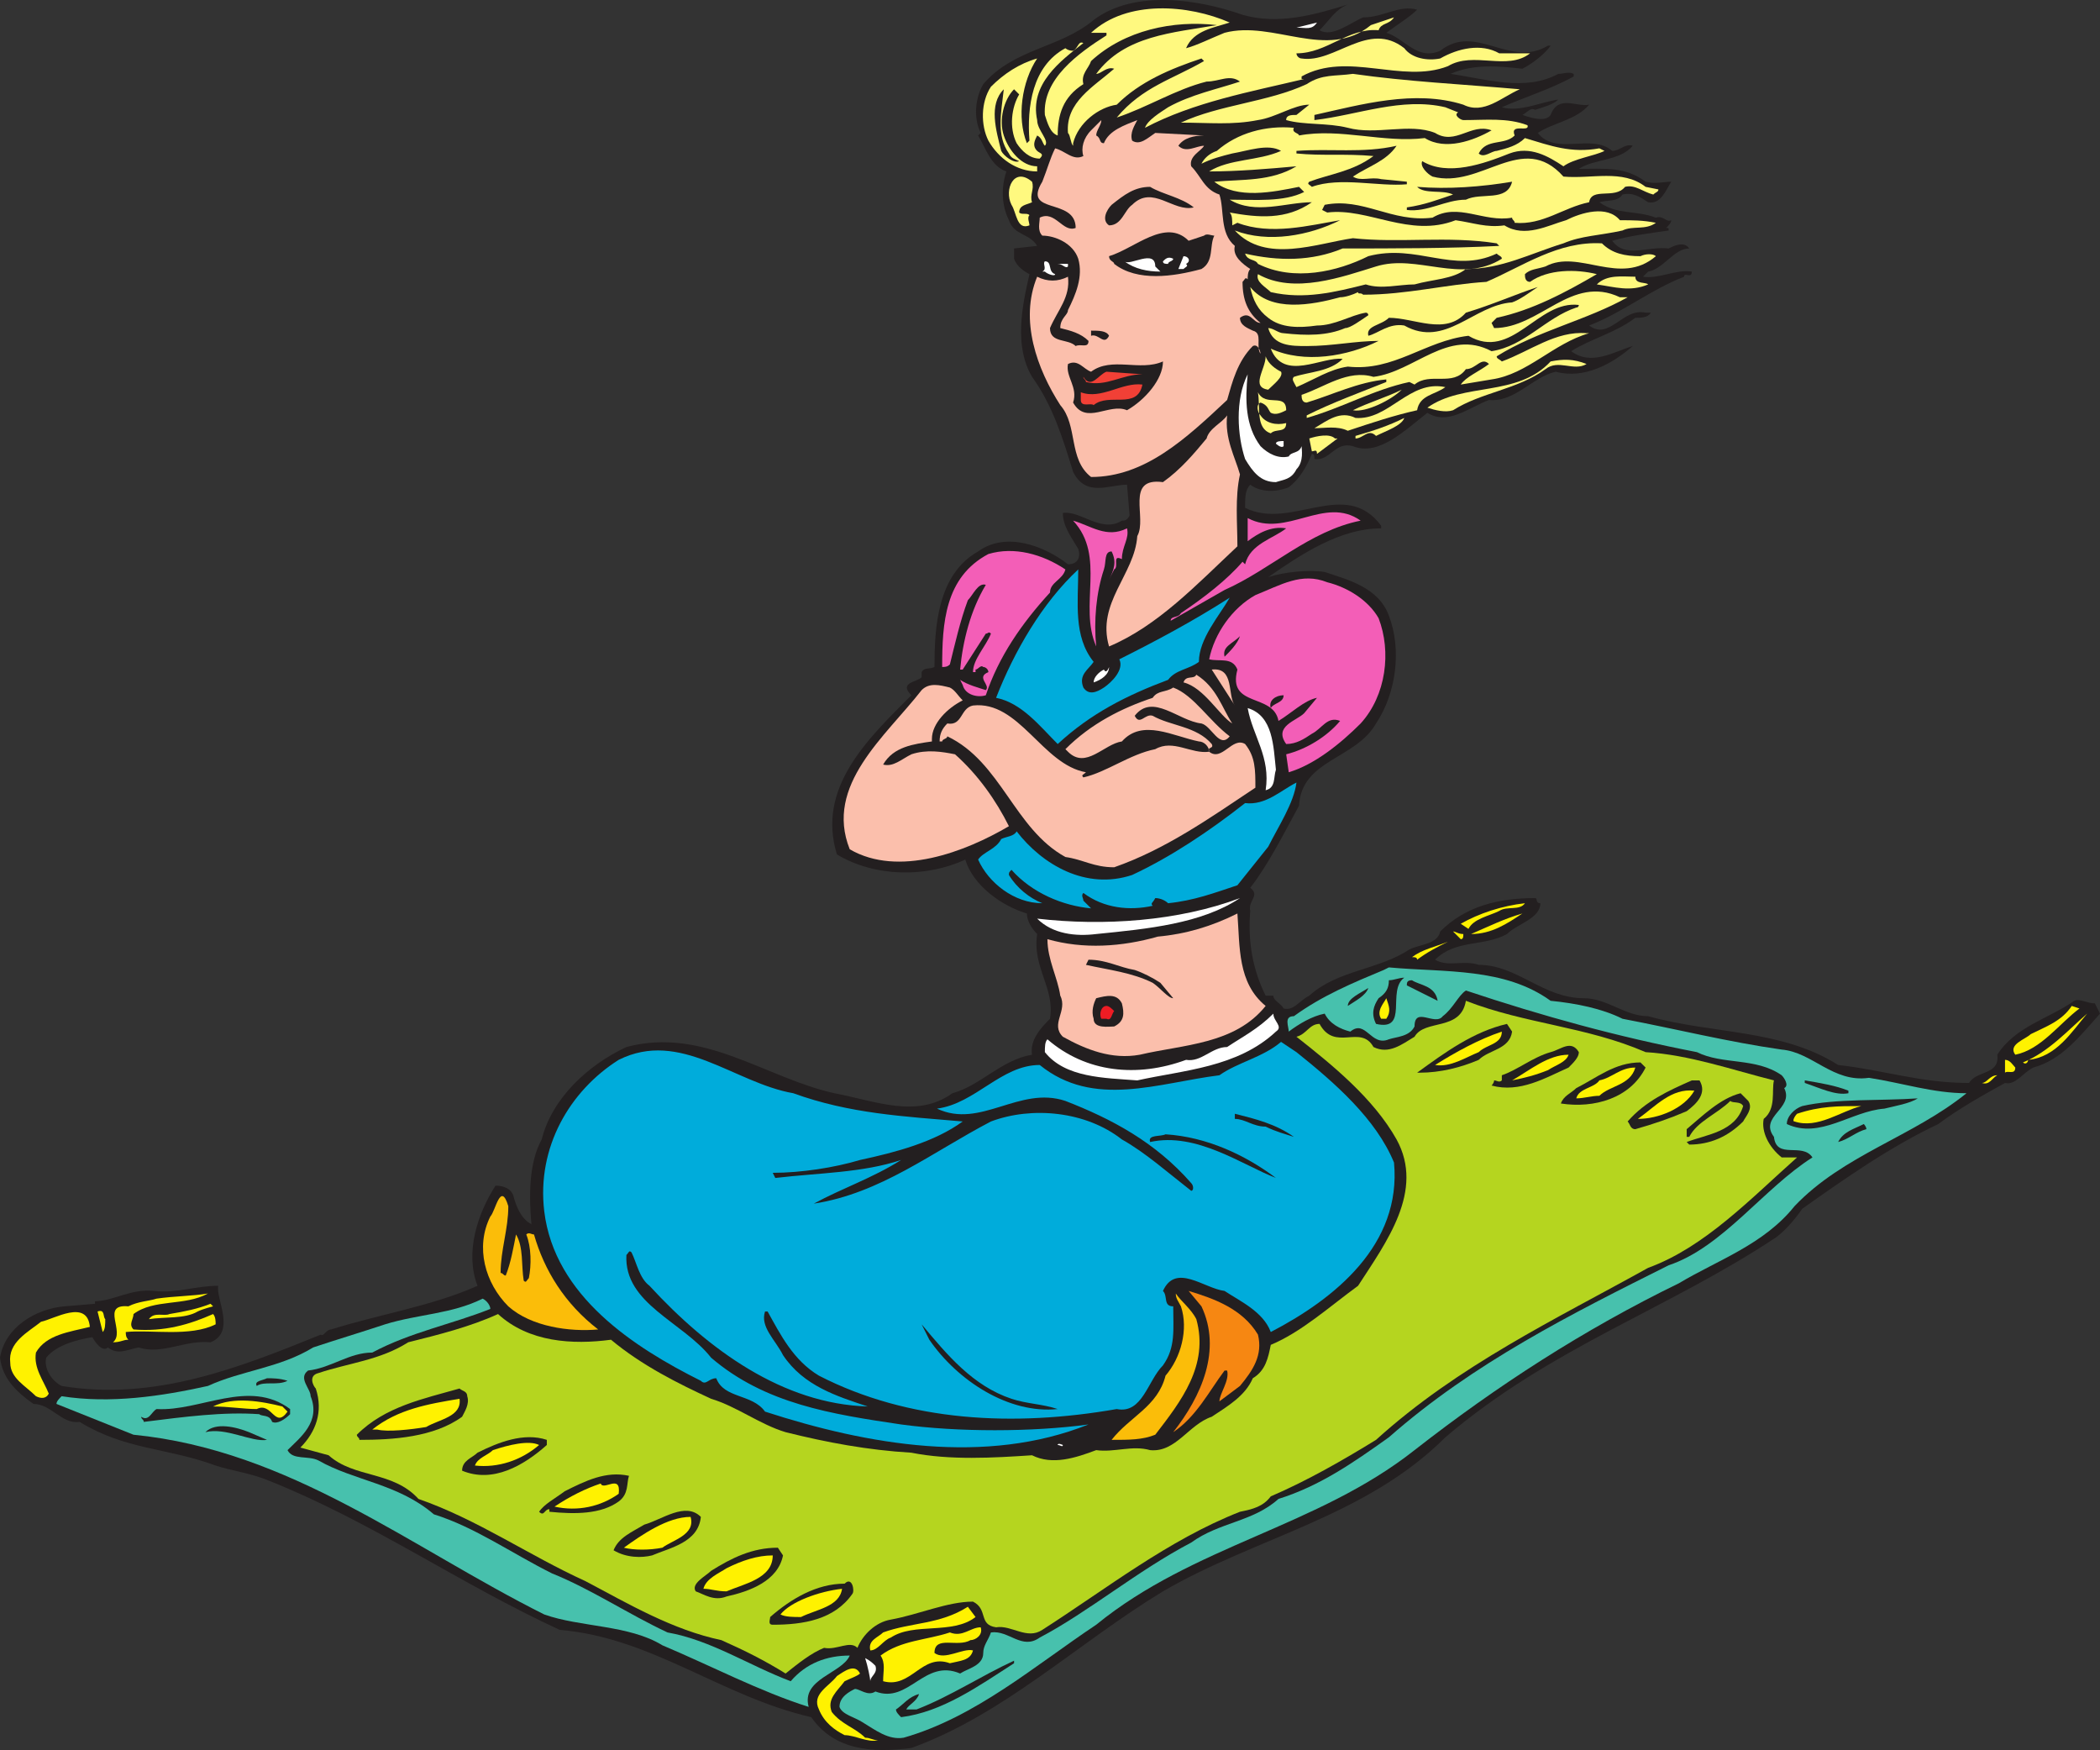 <svg xmlns="http://www.w3.org/2000/svg" width="613.5" height="511.176"><rect width="100%" height="100%" fill="#333333" stroke="none"/><path fill="#231f20" fill-rule="evenodd" d="M393.75 1.328c-3.75 1.5-5.25 4.5-8.25 7.5 3.75 2.25 9-2.25 12.75-3.75 6 0 10.5-3.75 15.75-2.25-2.25 2.25-6 4.5-9 6.75 5.25 1.5 9 8.25 15.75 5.25 10.5-8.25 20.25 5.25 31.5-1.5h.75c-1.5 2.25-5.25 5.25-8.25 6.75-6.75-.75-14.25-1.5-21 1.5 10.5 1.5 21.75 5.25 31.5 0 1.5 0 3-.75 4.5 0v.75c-6.75 3.75-14.25 6-21 9 5.25 1.5 11.25-1.5 16.5-2.25-1.5 1.5-4.5 2.25-6.75 3-1.5-.75-2.25.75-3.75 1.5 2.25.75 6.75 2.25 8.25 0 2.25-6 7.5-2.25 11.25-3-3.75 4.5-10.5 5.25-15 8.25 5.25 6.75 15.75 0 21.75 5.25 2.25 0 3.75-2.25 6-1.5-3.75 4.5-11.25 3.75-15.75 6.75 7.5 0 13.5-.75 19.5 3.75 3 .75 5.25 0 7.5 0-1.5 2.25-3 6.75-6.75 6-2.25-1.5-4.5-3-7.5-2.25-1.5 2.25-4.5 1.5-6.75 2.25 5.25 3.75 10.5 2.25 16.5 4.5 2.25-.75 3 1.5 4.5.75 0 .75-.75 1.5-1.5 2.25.75 0 .75 0 .75.75-5.25.75-11.25 1.5-16.5 3 3.75 5.25 10.5 1.5 16.5 2.25 1.5-.75 4.5-2.25 6 0-4.5 0-7.5 6-12 6.75l-1.5 1.5c4.5.75 9.75-2.25 14.25-1.5 0 2.25-2.25 0-2.25 1.5-9.75 3.75-18 10.5-27.75 14.25 6 4.5 9.75-5.25 16.5-3.75h1.5c-.75 1.5-3 1.5-4.5 1.5-6 4.5-12.75 6-18.75 9.75 6 4.5 12.75 0 18-1.5-6 5.25-14.25 9.75-22.5 7.5-6.75 1.5-12 9-19.5 8.25-6 2.25-12 7.5-18 3.75-6.75 5.25-14.25 12.75-21.75 9.75-5.25-1.5-6.75 4.5-11.25 3.75 0-.75 0-1.5-.75-1.5-1.5 3.75-3.75 7.5-6.75 9.75-3.75 1.5-8.25 1.5-11.25-.75-1.5 1.5-1.5 3.75-1.5 6.75 13.5 6.75 29.25-9 39.75 5.25v.75c-12 0-23.25 7.5-33 14.25 4.5-1.5 12-2.25 16.5-1.5 6.75 2.25 15.75 4.5 18.75 12.75 3.75 9.75 2.25 22.5-3.75 31.5-6 10.5-21.75 10.5-22.5 24-4.5 8.25-9 17.25-14.25 24 3 2.25-.75 3.75 0 6.75-.75 9 .75 17.25 4.5 24.75H372c0 1.5 2.25 2.25 3 3.75 3 .75 4.5-2.25 7.5-3.75 8.25-7.5 20.25-7.5 29.25-13.5 3-1.5 8.25-1.5 9-5.25 7.5-7.5 17.25-9.75 27.75-9.75.75 0 0 1.5 1.5 1.5 0 4.5-6.75 6-9.75 9-6.75 3.75-15 1.5-21 7.5 3.75 2.25 8.25 0 12.75 1.5 11.25 0 18.75 9.75 30.75 9.75 6.75 0 12 5.25 18.75 5.25 18.75 5.25 39 3.75 55.5 14.25 13.5 1.5 24 5.25 38.25 5.25 2.25-3.75 9-2.25 8.25-8.25 5.25-8.25 15-10.5 22.5-15.75 1.5-.75 3.75.75 6 .75l1.5 3c-6 6.75-11.25 13.5-19.5 15.75-3 1.5-5.25 5.25-8.25 4.5-6.75 3.75-13.5 7.5-19.5 12-14.25 6.75-27 15.75-39.75 24.75-1.5 2.25-4.5 6-7.5 8.25-31.5 21-66 32.25-96.75 58.5-23.25 23.25-55.5 29.25-82.5 45-24.75 15-46.5 36-73.5 45.75-11.25 1.5-22.5.75-29.25-9-26.25-6-46.5-23.25-73.5-25.5-29.25-13.5-54.75-31.5-84.75-43.5-5.25-2.25-11.25-3-15.75-4.5-14.25-5.25-26.25-4.5-39.75-12.75-5.25.75-8.25-5.25-13.5-5.25-5.25-3.75-9-7.5-9.75-13.5 1.5-9 10.5-14.25 18.75-15l9-.75v-.75c5.25 0 10.5-3.75 17.25-3s12-1.5 18.75-1.5c-.75 3.75 5.25 13.5-2.25 16.5-7.5-.75-14.25 3.75-21 1.5-3.75.75-6 2.25-9 0-1.5 1.5-3.75-1.5-4.5-3-4.5.75-10.5 2.25-13.5 6-.75 3 1.5 6.75 4.5 8.25 27 4.5 51.75-5.25 75.75-15 .75.75 1.5-1.5 3-1.5 14.25-4.5 29.25-6.75 42.75-12.75-3.75-9.75 0-21 5.25-29.25 2.25 0 4.5.75 5.25 3 .75 3 2.25 6.75 5.25 8.25-.75-8.25-.75-18 3-24.75 3-12 13.5-21.75 24.75-27 22.5-6 40.5 9 60.75 13.5 12 2.25 24 7.5 34.5 0 8.25-2.25 14.25-9.75 23.25-11.25-.75-4.5 3-8.25 5.25-10.5 1.5-9-5.25-15-3.75-24.75-1.5-1.5-3-3.75-3-6-7.5-2.25-15.75-8.25-18-15.75-11.25 5.25-26.25 5.25-37.5-1.5-6-19.5 9-33.75 21.75-46.5-3.75-3.75 1.5-3.75 3-5.25v-1.5c.75-1.5 2.25-.75 3.75-1.5 0-11.25.75-27 12.75-33.75 8.25-6 19.5-1.5 26.25 3.75 3 0 3.75-2.25 3-4.5-2.25-3.75-4.5-6.75-4.5-10.5 5.25-.75 11.25 6 17.25 2.25.75 0 1.5 0 2.25-1.5l-.75-9c-5.25 0-12 3.75-15.75-3.75-3-9.75-6-19.5-12-27.75-5.25-9-3-20.25-.75-30-1.5-.75-3.75-2.25-4.5-4.5v-3l6.75-.75c-2.25-3.75-6.75-3-8.25-7.5-2.25-4.5-2.25-9.75-.75-14.25-4.5-1.5-6-6.75-8.25-10.5l.75-.75c-2.25-4.5-1.5-10.5.75-14.25 9-10.5 22.5-10.5 32.25-18.75 12-9 30.75-6 43.5-1.5 10.5 3 21 0 30.75-3"/><path fill="#fff97f" fill-rule="evenodd" d="M359.25 6.578c-4.5 1.5-10.5 2.25-12.75 7.5 3-.75 7.5-3 11.25-4.5 14.25-3.75 30 8.25 42.75-2.25l6.75-2.25c-1.5 2.25-3.75 1.5-4.5 3.75-9-.75-15 6.75-24 6.75 0 .75.75 1.5 1.5 1.5 9.75 1.5 19.5-11.25 30-3 2.25 3 6.75 3.75 10.5 3 5.25-3 12-4.5 17.25-1.5h9c-6.75 5.25-16.5-.75-24 3.75-13.5 5.25-29.25-4.5-42.75 3v.75h.75c-15.75 3.75-32.25 6.75-46.5 14.25.75-2.25 4.5-4.5 6.75-6 6.75-3.75 14.25-5.25 21-7.5-3-2.25-6 0-9.75 0-9 2.25-17.25 7.5-26.25 10.5 7.5-9 16.5-11.25 25.5-16.5l-.75-.75c-9 3-18 6.75-24.75 13.5-5.25.75-11.25 5.25-12.75 11.25v.75c-.75-.75-.75-3-1.5-3.75-.75-9 7.5-13.5 13.5-18.75-2.25-.75-3.75 1.5-5.25 1.5 8.25-11.25 22.5-12 35.25-14.25-12.75-1.5-27 1.5-36.75 10.5-.75 2.25-3 3.75-2.25 6.75-6 3.75-7.5 9-7.5 15-2.25-.75-3-3.75-3.75-6-.75-10.5 9.75-18 18-23.25v-.75h-4.5c10.5-9.75 28.5-8.25 40.5-3"/><path fill="#fff" fill-rule="evenodd" d="m378.75 8.078 6-1.5c-1.5 2.25-3 1.5-6 1.5"/><path fill="#fff97f" fill-rule="evenodd" d="M316.5 12.578c-6.75 5.25-15.75 12-13.5 22.5 0 3 3.75 6 2.25 7.5-.75-.75-.75-2.25-2.25-3-.75 1.5-1.5 3 0 4.5.75.75 2.25.75.75 2.25-3 0-5.25-2.25-6.75-4.5-2.25-4.5-1.5-10.5.75-14.25l-1.5-1.5c-3 3-4.5 9-3 13.5s5.25 9 9.75 9v1.5c-6 0-11.25-3.75-14.25-9-2.25-4.5-2.25-11.25.75-15.75 3.75-3.75 8.25-6.75 13.5-8.25-4.5 6.75-6 17.25-3 24.75l.75-.75c-.75-9.75.75-21.75 10.5-27 0 0 .75.75 2.25.75 1.5-.75 1.5-3 3-2.25m127.5 13.5c-5.25 2.25-10.5 7.5-16.5 4.5-14.25-4.5-30 0-43.5 3v1.5c12.75-1.5 25.5-6.75 38.25-3.75l3.75 1.5c-1.5.75.75 2.25 1.5 2.25 6.75 0 12.75-.75 18.75 1.5.75 2.25-5.25-.75-3.75 3-3 3-8.25.75-10.5 5.25 1.5 1.5 3.75-.75 5.25-.75 3-.75 6-1.5 8.25-3.75 7.5 2.25 13.5 4.5 21.75 3l1.5.75c-3 1.5-9 2.25-12 4.5-4.5-3-9.75-6-15.75-3.75-7.5 3-18 6.75-25.5 2.25-.75 1.5 1.5 3.75 3 4.5 14.25 3.75 26.25-13.5 38.25 0 8.25.75 17.25-2.25 24 3l3.75.75c0 .75-.75.75-1.5 1.5-3-.75-5.25-3-8.25-2.25-3 3.75-9.75 0-10.5 4.5-7.5 1.5-13.5 6.75-21.75 6 0-.75-.75-.75-.75-1.5-8.25 1.5-15.75-4.5-23.25 0-12 1.5-20.25-6-31.5-3.75l-.75 1.5 1.5.75c12-1.5 24 7.5 37.5 2.25 5.25.75 9 2.25 14.25 1.5 6 3.75 12.75 0 18-1.5 4.5-2.25 12-4.5 15.75 0 3.75 0 6.75 0 10.5.75-3 2.25-6.75.75-9.75 2.25-6.75 1.5-12 1.5-17.25 3.75-9.75 3-18 7.5-28.5 7.5-3.75 3-9.75 3-15 4.5-4.5 0-9.75 1.5-14.25 0-9 2.25-18 4.5-27.75 2.25-1.5-1.5-4.5-3-3.75-5.25 10.5 6 24.75.75 34.5-2.25 12-3.75 24.75 5.25 36.75-2.25 0-.75-.75-.75-1.5-1.5-12.75 6-23.25-3-37.5.75-9 4.5-21.75 7.5-32.25 2.25-.75-1.5-3-.75-3.75-3 9.75 2.25 19.5 2.25 28.5-1.5 14.25 0 31.5 0 45.75-.75l-.75-.75c-14.25-2.25-28.5 0-42-1.5-10.5 1.5-25.5 7.5-34.5-2.25 9.75 3.75 21.75 1.5 30.75-3-9 1.5-20.25 4.5-30 .75l-1.5.75c0-1.5 0-3-.75-3.75 8.25 1.5 16.5 2.25 24-3-7.5 0-16.5 3.75-24-.75 7.5 0 15.75.75 21.75-2.25l-1.5-1.5c-7.5 1.5-18 3.75-24.75-1.5 8.25-.75 16.5 0 24-4.5-8.25.75-17.25 1.5-25.5 1.5 6-3.75 14.25-3 21-6-3.75-2.25-9.75 0-14.25.75-3 .75-6 1.5-9 3 .75-1.5 2.25-3 4.5-3.75 6-5.25 14.25-7.5 22.5-6.75-.75 1.5 1.5 1.5 1.5 2.25 12-2.25 24.75 2.25 36.75.75 6 3.75 14.25.75 19.5-2.25-6-2.25-10.5 4.5-16.5.75-7.5-3-17.25.75-25.5-1.5-6-1.5-12.75-.75-18-2.25 0-1.5 1.5-1.5 3-1.5l3.75-3c-4.5 0-9.75 3.75-15 4.5-7.5 1.5-14.25.75-22.5.75 11.25-5.25 25.5-6 36.75-11.25 4.5-3 8.25-2.25 13.5-3 15.75 2.25 31.5 3 48.75 4.5"/><path fill="#231f20" fill-rule="evenodd" d="M293.25 26.078c-.75 6.75-2.25 13.5 1.5 18.75.75 1.5 1.5 1.5 3 2.25-1.5.75-4.5-1.5-5.25-3-1.5-6-3.75-13.5.75-18"/><path fill="#fbbfac" fill-rule="evenodd" d="M332.25 35.078c-.75 1.5-2.25 3.75-1.5 6 2.25 1.5 4.5-.75 6.75-2.25l14.25.75c-3 0-6 .75-7.5 3 2.25 2.25 5.25 0 7.5 0-.75 1.5-4.5 3-3.75 6 3 3 3.75 6.75 8.25 8.25 1.5 4.5 0 11.25 4.5 15-.75 3 2.25 5.25 4.5 6.75-.75.75-.75 2.25-.75 3-.75-.75-.75 0-1.5.75 0 5.25 1.5 9 5.25 12-2.25 0-3-3.75-6-1.5 0 2.25 2.25 3 3.75 3.75 3 .75.75 4.5 2.25 6.75 0-.75-.75-3-2.25-2.25-4.5 4.5-6 10.5-7.5 15.75-12 11.25-24 22.5-39.75 22.5-6.75-5.25-3.75-15-9-21-6.75-10.5-12-24.75-6.75-37.5 3 1.5 6 1.5 9 0 .75 6-3 9.75-5.25 15 0 4.5 5.25 3 7.5 5.25 1.5-.75 3.75.75 3.75-1.5-2.25-2.25-5.25-3-8.25-3.75 0-3 2.25-3.75 2.25-5.25 2.25-4.5 4.5-9.75 3-15-1.5-4.5-6.75-6.75-10.5-6.75-1.5-1.5-.75-3.75-.75-5.25 4.5-2.25 6.75 4.5 10.5 3 0-9-15.75-3.75-9.75-13.5 1.5-3.75 2.25-6.75 3.75-9.75 3 .75 5.25 3.75 8.25 2.25-.75-2.25 0-5.25 2.25-7.5l3-3c0 1.5-1.5 3-1.5 4.5 1.5.75.75 2.25 2.25 2.25 1.5-3.75 6-5.25 9.75-6.75"/><path fill="#231f20" fill-rule="evenodd" d="M408 42.578c-3 4.5-8.25 6-12.75 9 2.25 1.5 5.25 0 8.25.75l7.5.75v.75c-8.25.75-19.5-2.25-27.75.75-.75-.75-1.5-.75-.75-1.5 6-2.25 12.75-3 18.75-7.5-8.25-.75-15 0-22.5-.75v-.75c9.75-.75 19.5.75 29.25-1.5"/><path fill="#fff97f" fill-rule="evenodd" d="M301.5 53.078c.75 2.25-.75 3.75 0 6-1.5.75-3.75.75-3.75 3 .75.75 2.25 0 3 .75-.75.75 0 2.25 0 3-3.75 1.5-3.75-3.75-5.25-6-2.25-4.5.75-11.25 6-6.75"/><path fill="#231f20" fill-rule="evenodd" d="M441.75 53.078c-1.5 6-9 3-13.5 5.25-6 0-11.25 3.75-17.25 3v-.75c5.25-.75 9-2.25 13.5-3.75-3-1.5-8.25 0-10.5-2.25 9 .75 18.75 0 27.75-1.5m-93 7.5c-6 1.5-12-6.75-18-.75-2.25 1.5-3 6-6.75 6-2.25-1.5-.75-4.5.75-6 3.75-3 6.75-5.25 11.25-5.25 3.75 2.25 9 3 12.75 6m3 8.25c.75-.75 2.25 0 3 0-1.5 3 0 7.5-3.75 9.75-8.25 2.25-18.75 3.75-25.5-1.5 0-.75-1.5-.75-1.5-2.25 7.5-2.25 16.5-11.25 23.25-4.5l4.5-1.5"/><path fill="#fff97f" fill-rule="evenodd" d="M479.25 74.828c1.5-.75 3.75-.75 4.5 0-10.5 9-22.5-2.25-32.25 3-2.25.75-4.5.75-6 2.25 0 .75 0 2.25 1.5 2.25 5.25-3.75 13.5-3.75 19.5-2.25-9 5.25-18.75 10.5-29.25 12.75l-1.5 1.5.75 1.5c13.5 0 22.5-15.75 36.75-9h2.25c-12 6.75-26.25 9.75-38.25 17.25 0 .75.75.75 1.5 1.5 8.25-3 15.75-9 24.75-8.25h.75c-10.5 3-18 12-28.5 13.5l-9 1.5c1.5-2.25 5.25-3.75 8.25-6-2.25-2.25-3.75 1.5-6.75 1.5-3.75 5.25-10.5.75-15 4.5l-1.5-.75c-10.5 2.25-19.5 7.5-30 10.5v-.75c7.5-3.75 15.75-6.75 23.25-9.75v-.75c-8.25.75-15.75 4.5-23.25 6.75-1.5 0-1.5-1.5-1.5-2.25 6.75-2.25 13.5-7.5 21-5.25 12-1.5 21.75-14.25 34.5-7.5 9.75-1.5 15.75-9.75 24.75-12.75.75 0 .75-.75.75-.75-12-1.5-19.5 16.5-32.25 9-12.75 1.5-21.75 10.5-35.25 9-5.25.75-9.75 3.75-15 6-.75-1.5-1.5-2.25-.75-3 4.5-1.5 10.5-1.5 14.25-5.25-6-.75-17.25 6.75-21-3 9.75 4.5 22.5 2.25 31.5-2.25-6.75 0-13.5 1.5-21 1.5-4.5 0-9.75 0-11.25-5.25 1.5 0 3 1.5 4.5 1.5 6.75.75 12.75.75 18-1.5 1.5 0 4.5-2.25 6.75-3.75 0 0 0-.75-.75-.75-4.5.75-9 3.75-14.25 3.75-5.25.75-10.5.75-14.25-2.25-3-2.25-4.5-5.25-5.25-9 6 7.5 18 5.25 26.25 3 1.5 0 3.75-.75 5.25-1.5 0 .75.75 0 1.5.75 12.75 0 24-3 36-3.75 10.5-4.5 21-12 33.75-11.25 3 3 6.75 3.75 11.25 3.75"/><path fill="#fff" fill-rule="evenodd" d="M339 79.328c-3.75 0-7.5-.75-10.5-3 1.5 1.5 9-3.75 9 1.5l1.5 1.5m7.5-2.25c.75.75 0 .75-.75 1.5h-1.5l1.5-3.75c1.5 0 2.25 1.5.75 2.25m-3.75-1.5c0 .75-1.5.75-1.5 1.5-.75 0-1.5 0-1.5-.75.75-.75 1.5-1.5 3-.75m-34.5 4.5c0 .75-2.25 0-3-.75h-.75c1.5-.75 0-2.25.75-3 2.25 0 .75 3 3 3.75m3.75-2.25c-.75.75-1.5-.75-3-.75h3v.75"/><path fill="#fff97f" fill-rule="evenodd" d="M477.75 80.828c0 2.25 3 1.5 3.75 2.25-5.25 2.25-9.75.75-15 0 3-3 7.5-2.25 11.25-2.25"/><path fill="#231f20" fill-rule="evenodd" d="M449.25 83.828c-2.25 1.5-5.25 3.75-7.5 4.5-11.25.75-19.5 13.5-31.5 6.75-4.5-.75-7.5 2.25-10.5 3-.75-3 3.75-3 6-5.25 7.5 0 16.5 5.25 22.5-1.5 7.5-2.25 14.25-5.25 21-7.5M324 98.078c-1.5 3-3-.75-5.25 0v-1.5c2.25 0 4.5 0 5.25 1.5"/><path fill="#fff97f" fill-rule="evenodd" d="M374.25 108.578c.75 1.5-2.25 3.75-3.75 5.25-5.25-.75-.75-6-.75-9.75.75 2.25 3 3.75 4.5 4.5m89.25-2.25c-3.75 2.25-8.25-1.5-12 1.5-8.25 6-18.75 6.75-27 12-2.25.75-5.25 0-7.5-.75 10.5-7.5 26.25-3 36-13.5 3.75-.75 6.75-.75 10.5.75"/><path fill="#231f20" fill-rule="evenodd" d="M329.25 119.828c-5.25-2.25-12 4.5-15.75-2.25 1.5-4.5-2.25-7.5-1.5-11.25 3-1.5 4.5 1.5 6.75 2.25 6-4.5 14.25 0 21-3 0 5.25-5.25 11.25-10.5 14.25"/><path fill="#f14036" fill-rule="evenodd" d="M333.75 109.328c-6 0-10.5 3.75-16.5 2.25 0-.75-.75-.75-.75-1.5 2.25 3.75 4.5-.75 6.75-1.5l10.5.75"/><path fill="#fff" fill-rule="evenodd" d="M368.25 130.328c2.25 2.25 5.25 3.75 8.25 3 .75-1.5 3-.75 3.75-3 0 .75.75 4.5-1.5 6.75-1.5 3-3.75 3-6 3.75-4.5 0-6.75-3-9-6.75-2.25-6.75-3-17.25.75-24.75-.75 7.5-.75 15 3.75 21"/><path fill="#f14036" fill-rule="evenodd" d="M333.75 112.328c-1.5 7.5-9.75 2.25-14.25 6-.75-.75-3.75.75-3.75-1.5v-2.25c6 2.25 12-3 18-2.25"/><path fill="#fff97f" fill-rule="evenodd" d="M422.25 113.078c-3 2.25-7.5 2.25-8.25 6.75-6.75 1.5-13.5 3.75-20.25 6-3-1.5-6.75-.75-9.75-.75 3.75-2.25 7.5-5.25 12-3 9.75.75 15.75-11.25 26.25-9"/><path fill="#fff97f" fill-rule="evenodd" d="M395.25 119.828c4.5-2.25 9.75-3.75 14.25-6-3 3-10.5 6.75-14.25 6m-19.5 0c-1.5.75-3 1.5-4.5.75-.75-.75-.75-2.25-3-3-1.5.75-.75 3 0 3.75 1.5 2.25 4.5 3 7.5 2.25 0 3-3 1.5-4.5 3-4.5-1.5-3-7.5-3.75-12 2.25 4.5 8.25 0 8.25 5.25"/><path fill="#fbbfac" fill-rule="evenodd" d="M362.25 138.578c-1.5 6.75-.75 14.25-.75 21-12 11.25-23.25 23.25-37.5 29.25-3.75-12.75 7.5-21 8.25-32.25 3-5.25-3.75-17.25 7.5-15.75 5.25-3.75 9-8.25 12.75-12.75.75-3 4.5-4.5 6-6.75-.75 6.75 2.25 12 3.75 17.25"/><path fill="#fff97f" fill-rule="evenodd" d="M402 127.328c-2.25-2.25-3.75.75-6 .75v-.75c5.25-1.5 9.75-3 14.25-5.25-.75 2.25-5.25 3.75-8.25 5.25m-11.25.75-6 4.5c0-1.5-.75-.75-1.5-.75l-.75-3.75c2.25-.75 6-1.5 7.5 0h.75"/><path fill="#fff" fill-rule="evenodd" d="M375 130.328c-.75.75-2.25-.75-2.25-.75 0-.75 1.5-.75 2.25-.75v1.5"/><path fill="#f35eb7" fill-rule="evenodd" d="M397.5 152.078c-15 3-26.25 14.25-39.75 20.25l-15.75 9c0-1.5 2.25-.75 3-2.25 6.75-4.5 13.5-9.75 18-15l.75.75c1.5-6 8.25-7.5 12-10.5-4.5-.75-8.25 1.5-11.25 3.75v-6.75c11.25 6 22.5-6.75 33 .75m-68.25 2.25c.75 3-1.5 5.25-1.5 9-3-1.5-.75 2.25-2.25 3l-1.5 3c1.5-3 2.25-5.25.75-8.25-2.25 0-1.5 3-2.25 5.25-2.25 6.75-3 15-2.25 22.5-5.25-12 3-26.25-6.75-36.75 5.25 1.5 9.75 5.25 15.75 2.25m-18 12c-.75 3-4.5 3.75-4.5 6.75-8.25 9-15 18.75-18.75 30-2.25.75-6 0-6.75-3l-.75-1.5c2.25 1.5 5.25 2.25 7.5 3 1.5-1.5-3-3.75.75-5.25 0-.75-.75-1.5-1.5-1.5-.75-.75-1.5.75-2.25.75v.75h-.75c0-3.75 3.75-7.5 5.25-11.25-.75-.75-.75 0-1.5 0l-6.75 10.5h-.75c.75-8.25 3-17.25 7.5-24.75-2.25-.75-3.75 3-5.25 4.5-2.25 6-3.75 12.75-5.25 18.75-.75.75-1.5.75-2.25.75 0-12.75.75-26.25 13.5-33 7.5-2.25 15.75 0 22.5 4.5"/><path fill="#00acdb" fill-rule="evenodd" d="M319.5 193.328c-1.5 2.25-4.5 3.75-3 7.5 1.5 2.25 3.75 1.5 6 0s6-5.25 4.5-8.25c10.5-5.25 21.75-11.25 32.25-18-3 5.25-9 12-9 18.75-3 2.25-6.75 2.25-9 5.25-12 4.5-22.5 9.75-32.25 18.75-5.25-5.25-10.5-12-18-13.5 5.25-13.5 13.5-27.75 24-37.5 0 9.75-1.5 19.5 4.5 27"/><path fill="#f35eb7" fill-rule="evenodd" d="M402.75 180.578c3.75 9.75 2.25 22.5-5.25 30.75-6 6-13.5 12-21 14.25l-.75-5.25c6-1.5 12-5.25 15.75-9.75-3.75-1.5-5.25 2.25-8.25 3.75-2.25 1.5-4.5 3-7.5 3-3.75-5.25 3-6.75 5.25-9l3.75-4.5c-3.75.75-7.5 4.5-11.25 6.75-1.5-8.25-15-3.75-12-15-1.5-3.75-5.25-2.25-8.25-3 1.5-7.5 6.75-15 13.5-18.75 7.5-3 13.5-6.75 21-3.75 6 1.5 12 5.25 15 10.5"/><path fill="#231f20" fill-rule="evenodd" d="M362.25 185.828c-.75 2.25-3 4.5-4.5 6-.75-3 2.25-3.75 4.5-6"/><path fill="#fff" fill-rule="evenodd" d="M319.5 199.328c0-1.5 1.5-3 3-3.75.75 1.5 1.5-.75 1.5-.75 0 2.25-2.25 3.75-4.5 4.5"/><path fill="#fbbfac" fill-rule="evenodd" d="m360.75 206.078-6.75-10.5c6.75-.75 4.5 7.5 6.75 10.5m-.75 5.25c-3.75-2.25-8.25-10.5-14.25-12 .75-2.25 3-.75 3.75-2.25 6 3.75 7.5 9.75 10.5 14.25m-78.75-6.75c-4.5 2.25-9 6.75-9 11.25v.75c-5.25.75-11.25 1.5-14.25 6.75 3 .75 5.25-1.5 8.25-3 4.5-1.5 9-.75 12.75 0 6.75 6 12 13.5 15.75 21-12.75 7.5-32.25 15-46.5 6.75-7.5-18.75 10.5-33 21-46.5 2.25-2.25 5.25-1.5 8.25-.75 1.5.75 2.25 2.25 3.75 3.75"/><path fill="#fbbfac" fill-rule="evenodd" d="M359.25 215.078c-3 3.75-5.25-3-8.25-3.75-6.75-.75-14.25-9-19.5-2.25 1.5 3 3-.75 5.25 0 5.25 3 12.75 3 17.25 8.25.75 1.5-1.5.75-.75 2.25 3.75 3 6.75-4.5 10.5-2.25 3 3.75 3 7.5 3 12.75-13.5 9-26.25 18-41.25 23.25-6 0-9-2.25-14.25-3-15-8.25-18.75-27.75-34.5-35.25 0 .75-1.5.75-1.5 1.5h-.75c0-2.25.75-3.75 2.25-5.25 4.5.75 3.75-4.5 7.5-5.25 13.5-1.5 20.25 17.25 33 19.5-.75.75-1.5.75-.75 1.5 6.75-1.5 13.5-6.75 21-8.25 5.25-3 10.5 1.5 15.75.75 0-1.5-1.5-3-3-3-7.5-1.5-16.5-6.75-22.5 0-5.25.75-10.5 8.25-15.75 3l-.75-.75c7.5-7.5 16.5-12 25.5-15 1.5-2.25 3.75-1.5 6-3 6 2.25 10.5 9.75 16.5 14.25"/><path fill="#231f20" fill-rule="evenodd" d="M375 203.078c0 2.25-3 2.25-3.75 3.75-.75-2.25 1.5-3.75 3.75-3.75"/><path fill="#fff" fill-rule="evenodd" d="M372.75 224.828c-.75 2.25 0 5.25-3 6 1.5-9.75-3.75-15.75-5.25-24 7.5 2.25 7.5 11.25 8.25 18"/><path fill="#00acdb" fill-rule="evenodd" d="m370.5 247.328-9 11.25c-6.75 2.25-12.75 4.5-20.25 5.25-.75-.75-2.25-1.5-3.75-1.5-.75 1.5-1.5 1.5-.75 2.25-6.75 1.5-14.25.75-20.25-3.75-.75.75 0 1.5 0 2.25l2.25 2.25c-8.25-.75-17.25-4.5-23.25-11.25-.75.75-.75.75-.75 1.5 2.25 3.75 6 6.75 9.75 8.25-8.25 0-15.75-6-18.75-12.75 1.5-2.25 5.25-3 6.75-6 1.5-.75 3.75-.75 4.5-2.25 7.5 9.75 20.25 17.25 33.75 12.75 11.25-5.25 22.5-12.75 33-21 6 .75 10.5-3.75 15-6-.75 6-5.25 12.75-8.25 18.75"/><path fill="#fff" fill-rule="evenodd" d="M362.25 262.328c-11.25 7.5-27 9-42 10.5-6 .75-12.75 0-17.25-4.5 19.5 2.25 41.25.75 59.25-6"/><path fill="#fff200" fill-rule="evenodd" d="M445.5 263.828c-1.5 2.25-5.25.75-7.5 2.25-3 1.5-7.5 2.25-9 5.25l-2.25-1.5c5.25-3 12-5.25 18.75-6m-15.75 9c5.25-2.25 9.75-4.5 15-6-4.5 3-9 6-15 6"/><path fill="#fbbfac" fill-rule="evenodd" d="M369.75 293.828c-9 11.25-24 11.25-36.75 14.25-8.25 1.5-15.75-1.5-22.5-5.25-3.75-3.75 1.5-7.5-.75-12-.75-5.25-3.75-10.5-3.75-16.5 10.5 3 21.75 2.25 32.25-.75 8.25-.75 15.75-3 23.25-6.75.75 9.75 0 20.25 8.25 27"/><path fill="#fff200" fill-rule="evenodd" d="M427.5 272.828c0 .75 0 1.5-.75 1.5l-2.25-2.25c.75 0 1.5.75 3 .75m-4.5 2.25c-3 1.5-6 3-9 5.25 0-.75-.75-.75-1.5-.75 3-2.25 6.75-3 10.5-4.5"/><path fill="#231f20" fill-rule="evenodd" d="M331.5 283.328c2.25.75 5.25 2.25 7.5 3.75l3.75 4.5c-1.5 0-3.75-3-6-4.5-6-3-12.75-3.75-19.5-5.25l.75-1.5c5.25 0 9 2.25 13.5 3"/><path fill="#47c1ad" fill-rule="evenodd" d="M453 292.328c7.5.75 15 2.25 21 5.25 15.75 3 30.75 6.75 46.5 9 9 .75 15 9.75 25.5 8.25 9.75 1.5 18.75 4.5 28.5 4.5-15.75 12.75-36 18-50.25 33-9 11.25-22.5 15.75-33.75 22.5-27.75 13.5-53.25 30-77.25 48.75-28.5 22.5-64.5 27.75-93 51-18 12-35.25 27-56.25 33-4.5.75-8.25-2.25-12-4.5-2.25-1.5-6-2.25-6.75-4.5 0-3 3-4.5 4.5-5.25 1.5 0 3.75 2.25 6 .75 9.75 3.75 14.25-9.75 24.75-5.25 2.25-1.5 6.75-2.25 6.75-6 0-2.25 1.5-3.75 2.25-6 5.25-.75 9 5.25 14.25 1.5 14.25-7.5 28.5-19.5 44.25-27.75 8.25-6 18-6 25.5-12.75 12-3.75 21.75-10.5 32.25-18 24.75-21.75 53.25-36 81.75-50.25 15.75-5.25 27.75-22.5 42-31.5-3-4.5-10.5.75-11.25-6-4.5-6 6-8.25 3-14.25 1.5-.75 0-3-.75-3.75-7.5-5.25-17.25-3-24.75-6.75-23.25-4.5-45-10.5-67.5-18-2.25 1.5-3.75 5.25-6.75 7.5-2.25 3-8.25-3-8.25 3-1.5 3-5.25 3-7.5 3.75-5.25 2.25-6.75-6-11.25-2.25-3-.75-6-2.25-7.5-5.25-3.75.75-7.5 3-10.5 5.25 0-1.5-1.5-4.5 1.5-4.5 8.25-6 17.25-9.75 26.25-13.5l1.5-.75c16.5 1.5 33.75 0 47.25 9.75"/><path fill="#231f20" fill-rule="evenodd" d="M410.25 285.578c-5.25 3.75 1.5 15.75-8.25 13.5-1.5-3-.75-5.25.75-7.5 2.25-1.5 3-3 3-5.25 1.5 0 3-.75 4.5-.75m9.75 6.75-9-4.5c0-.75 0-1.5 1.5-1.5 2.25 1.5 6.75 1.5 7.5 6m-20.25-3.75c-.75 2.25-3.75 3.75-6 5.25 0-2.25 3.75-3.75 6-5.25m-72 4.5c.75 3 .75 5.25-2.25 6.75-1.5 0-6 .75-6-2.25-.75-2.25 0-4.5.75-6 3-.75 6-1.5 7.5 1.5"/><path fill="#fff200" fill-rule="evenodd" d="M405 297.578h-1.5c-1.5-2.25.75-4.5 1.5-6 .75 2.25 1.5 3.75 0 6"/><path fill="#b5d51f" fill-rule="evenodd" d="M480.75 307.328c12.75.75 25.5 5.25 37.5 8.25-.75 3 .75 8.25-3 11.25-.75 3.75 1.5 8.25 5.25 11.25h4.5c-13.5 12-27 26.25-43.5 32.25-27 15-55.5 28.5-79.5 50.25-9.75 6-20.25 12-30.75 16.5-2.25 3-5.25 3.75-9 4.5-21 8.25-39 22.5-57.75 34.5-4.5 3-9-1.5-13.5-.75-5.25-.75-2.25-5.25-6.75-7.5-7.5 0-15.75 3.75-24 5.25-4.5.75-8.25 4.5-9.75 8.25-2.25-2.25-6 .75-9.75 0-3.75 1.5-7.5 4.5-11.25 7.5-6-3.75-12-6.75-18.75-9.75-14.25-3-27-10.5-39.75-17.25-16.5-7.5-31.5-18-48.75-24-7.5-8.25-18.75-6-26.25-12.75l-8.25-2.25c4.5-4.5 6.75-10.5 4.5-17.25-.75-.75-2.25-3.75.75-4.5 9-3 18-3.75 26.25-9 9-2.25 18-4.5 26.25-8.25 9 8.25 21.75 9 33 7.5 9 7.5 19.5 12.75 29.25 17.25 7.5 2.25 14.25 7.5 21.75 9.75 12 3 24 5.25 36.75 6 11.25 2.25 24 1.5 35.25.75 6 3 12.75.75 18.75-1.5 5.25.75 10.5-1.5 15.75 0 7.5.75 11.25-7.5 18-9.75 4.5-3 9.75-6 12-11.25 3.75-2.25 4.5-6 5.25-9.75 9-3.75 17.25-11.25 25.5-17.25 8.25-12.75 19.5-27.75 11.25-42.75-6.75-12-18.75-21.75-29.25-30 3-.75 3.75-3.75 6.75-3.75 4.5 8.25 12 0 15.75 6.75 4.5 2.25 8.25-.75 12-3 3-5.25 13.5-1.5 15-10.5 17.25 6.75 35.25 7.5 52.5 15"/><path fill="#ed1c24" fill-rule="evenodd" d="M325.5 295.328c-.75.75-.75 3-2.25 2.25h-1.5c-.75-1.5 0-3.75 1.5-3.75.75 0 1.5.75 2.25 1.5"/><path fill="#fff200" fill-rule="evenodd" d="M607.5 294.578c-6 4.5-11.25 12-18.75 13.5-2.25-3 3-4.5 4.5-6 4.5-2.25 9-3.75 12-8.25l2.25.75m2.25 1.5c-4.5 5.25-9 12.75-17.25 13.5 0 .75-.75 1.5-1.5.75 7.5-3 13.5-9.75 18.75-14.25"/><path fill="#fff" fill-rule="evenodd" d="M372.75 301.328c-11.25 10.5-27 11.25-40.5 14.25-9.75-.75-21-.75-27-8.25 0-1.5 0-3 .75-3.75 11.25 9.75 26.25 11.25 40.5 6 4.5.75 7.5-3.75 12-3.75 4.5-3 9-5.25 13.5-9.75 0 2.25 3 3.75.75 5.25"/><path fill="#231f20" fill-rule="evenodd" d="M441.75 301.328c-.75 5.25-6.75 5.25-9.75 8.25-5.25 2.25-11.25 3.75-17.25 3.75H414c8.25-6 16.5-12 26.25-14.25l1.5 2.25"/><path fill="#fff200" fill-rule="evenodd" d="M438.75 301.328c0 3.75-4.5 3.75-6.75 6-3.75 1.5-8.25 4.5-12.75 3.75 6-3.75 12.75-7.5 19.5-9.75"/><path fill="#00acdb" fill-rule="evenodd" d="M378.75 307.328c11.25 9 23.25 19.5 28.5 32.25 2.25 24-17.25 39.75-36 49.5-2.25-6-9-9-13.5-12-6-.75-14.25-8.25-18 0 1.5 1.5 0 4.5 3 4.5 0 6.75.75 12-3 17.25-4.5 4.5-6 14.25-13.5 12.75-30 5.25-60.75 3.75-87-9.75-7.5-4.5-11.25-12-15-18.75h-.75c-1.5 4.5 3 8.25 5.25 12.75 6 9 15.75 12 24.75 15-24.75-.75-46.5-16.5-63.75-35.25-3-2.25-3.75-6.75-5.25-9.75-.75-.75-.75 0-1.5.75-.75 14.25 16.5 19.5 24.75 30 15.75 13.5 35.25 16.5 55.5 19.5 16.5 2.25 38.25 2.25 54.75 0-30 12-64.5 6-94.5-3.75-3.75-5.25-12-3.75-14.25-9.75-2.25 0-3 2.25-4.5.75-19.5-9.75-42.75-24.75-45.75-49.5-2.25-18.75 7.5-35.25 21.75-44.25 18-9 33.75 6.75 51 9.75 16.5 6 32.25 6.75 49.5 8.25-8.25 6-19.5 9-30 11.25-7.5 2.25-17.25 3.75-25.5 3.75l.75 1.5c12.75-1.5 25.5-1.5 36.75-5.25-8.25 5.25-17.25 8.25-25.5 12.75 19.5-3 34.5-15 51.75-24 12-4.5 27.75-3 38.25 5.25 6.75 3.75 13.5 9.75 20.25 15 .75 0 .75-1.5 0-2.25-10.5-12-23.25-18.75-36.75-24-13.5-4.5-24.75 8.25-37.5 2.25 11.25-1.5 18.75-12.75 30-12.75 15.75 12.75 34.5 5.25 52.5 3 5.25-3.75 12.75-5.25 18-9.75l4.5 3"/><path fill="#231f20" fill-rule="evenodd" d="M461.25 307.328c0 1.5-1.5 3-3 4.5-6.75 3-14.25 7.5-22.5 5.25 0 0 .75-.75.75-1.5.75 0 1.5.75 2.25 0v-1.5c4.5-1.5 9-5.25 14.25-6.75 3-.75 6-3.75 8.25 0"/><path fill="#fff200" fill-rule="evenodd" d="M458.25 308.078c-.75 2.25-3.75 3-6 4.5-3.75 1.5-6.75 2.25-10.5 3 5.25-3 10.5-7.5 16.5-7.5m130.5 3.75c0 2.25-2.25.75-3 1.5v-3.75c1.5 0 2.25 1.5 3 2.25"/><path fill="#231f20" fill-rule="evenodd" d="M480.75 311.828c-4.5 9-15 12-24.75 10.5.75-2.25 3-3 4.5-4.5 6-3 11.25-7.5 18.75-7.5l1.5 1.5"/><path fill="#fff200" fill-rule="evenodd" d="M477.75 311.828c-1.5 5.25-7.5 5.25-10.5 8.25-2.25 0-4.5.75-6.75.75.75-3 5.25-3 6.75-5.25 3.75-.75 6-3.75 10.5-3.75m105.75 2.25c-1.5.75-2.25 3-4.5 2.25 1.5 0 2.25-2.25 4.5-2.25"/><path fill="#231f20" fill-rule="evenodd" d="M496.5 315.578c2.25 3.75-.75 6.75-3.75 9-5.25 2.25-9.75 3.75-15 5.25-1.5 0-1.5-1.5-2.25-2.25 5.25-6 12-9 18.75-12h2.25m43.5 3v.75c-3.75.75-8.25-1.5-12.75-3v-.75c4.5.75 9 1.5 12.75 3"/><path fill="#fff200" fill-rule="evenodd" d="M495 318.578c-3 5.25-10.5 8.25-16.5 8.25 5.25-3.75 9.75-9 16.5-8.25"/><path fill="#231f20" fill-rule="evenodd" d="M510.75 321.578c1.5 2.25-.75 4.5-1.5 6-4.5 4.5-9.75 6.75-15.75 6.75l-.75-.75c6-2.25 14.25-3 16.5-10.5-.75-1.5-3-.75-3.75-1.5-3.75 3.75-9.75 6-12 10.5h-.75v-2.25c4.5-3.75 9.75-9 15.75-10.5l2.25 2.25m49.5-.75c-2.25 1.5-6.75 2.25-9.75 3-9.75.75-18.75 9-28.5 4.5 0-2.25 2.25-4.5 4.5-5.25 9.75-2.25 23.25-1.5 33.75-2.25"/><path fill="#fff200" fill-rule="evenodd" d="M543.75 323.078c-6 1.5-12.75 6.75-19.5 4.5-.75 0 0-1.5.75-2.25 6.75-2.25 12-2.25 18.75-2.25"/><path fill="#231f20" fill-rule="evenodd" d="M378 332.078c-2.25-.75-5.25-1.5-8.25-3-3.75 0-6-2.25-9-2.25v-1.5c6 1.5 12 3 17.25 6.75m167.25-2.25c-3 .75-5.25 3-8.25 3.75 1.5-3 4.5-3.75 7.5-5.25 0 0 .75.75.75 1.5m-172.5 14.25c-9.75-3.75-23.25-13.5-36.75-10.5-.75-2.25 3-1.5 4.5-2.25 12 .75 23.25 6 32.25 12.75"/><path fill="#fbbd09" fill-rule="evenodd" d="M148.5 352.328c0 6.75-2.25 12.75-2.25 19.5.75 0 .75.75 1.5.75 1.5-3.75 2.25-8.25 3-12 2.25 3.75 1.5 9 2.25 13.5.75.75.75 0 1.5-.75.75-3.75.75-9-.75-12.75.75-.75 1.5 0 2.25 0 3 10.5 9 20.25 18.75 27.75-8.25.75-19.5-.75-26.25-6.75-6.75-6.75-9.75-17.25-5.25-26.25 1.5-1.5 3-10.5 5.25-3"/><path fill="#f68712" fill-rule="evenodd" d="M367.5 389.828c1.5 6-1.5 10.5-5.25 15l-6 4.5c0-2.25 3-6 2.25-9h-.75c-4.5 6-8.25 13.5-15 18 8.25-10.5 14.25-24 8.25-36.75l-3.75-4.5c7.5 2.25 15.75 5.25 20.25 12.75"/><path fill="#fff200" fill-rule="evenodd" d="M60.75 377.828c-6.75 3.75-15.75 1.5-21.75 6 0 1.5-1.5 3 0 4.5 9 .75 16.5-1.5 23.25-4.5.75.75.75 2.25.75 3-7.5 3.75-18.75 1.5-26.25 2.25 0 .75 0 1.5.75 2.25-1.5 0-2.25.75-4.5.75 3.75-3-3.75-11.25 4.5-10.5 3-1.5 6-1.5 8.25-2.25 5.25-.75 10.5-.75 15-1.5"/><path fill="#fbbd09" fill-rule="evenodd" d="M349.5 385.328c3.75 13.5-4.5 24-12 33.75-3.75 1.5-7.5 1.5-12.75 1.5 5.25-6.75 13.5-9.75 15.75-18.75 4.5-5.25 6.75-13.5 4.5-20.25-.75-1.5-1.5-2.25-1.5-3.75 1.5 2.25 4.5 4.5 6 7.5"/><path fill="#47c1ad" fill-rule="evenodd" d="M143.25 382.328c-11.25 4.5-23.25 6.75-34.5 12.75-6.75 0-12 4.5-18.75 5.25-3 2.25.75 5.25.75 7.5 3 7.5-3 12-6.75 15.75 1.5 3 6 1.5 9 3 10.5 6 23.25 6.75 33.75 15.75 12 3.75 22.5 11.25 34.5 17.25 11.25 4.5 22.5 12 33.75 17.25 12.75 2.25 24 9.75 36 14.25 4.5-5.25 10.5-7.5 17.25-7.5-2.25 5.25-14.25 6.75-12 15-14.25-4.5-28.5-12-42.75-18-9.75-6-24-5.25-34.5-9-39-19.5-74.25-48-120-52.5l-22.5-9c0-.75.75-1.5 1.5-2.25 14.25 2.25 29.25 0 42.75-3 9.75-4.5 21-5.25 30.75-11.25 6.75-2.25 14.25-4.5 21-6.75 9.75-3 19.5-3 28.5-7.5 1.5.75 2.25 2.25 2.25 3"/><path fill="#fff200" fill-rule="evenodd" d="M62.25 381.578s-3 .75-4.5 1.5c-3.75 2.25-9.75 1.5-14.25 2.25 1.5-2.25 4.5-.75 6-1.5 4.5-.75 8.25-1.5 12-3l.75.75m-36 6c-6 1.5-12.75 2.25-15.75 7.5-.75 4.5 2.25 8.25 3.75 12-.75 1.5-2.25 1.5-3.75.75-3-3-7.5-5.25-7.5-9.75-.75-6 5.25-9 9-12 3.75-.75 13.5-6.75 14.25 1.5m4.5-2.25c0 1.5 0 3-.75 3.75l-1.5-6c2.25-.75 1.5 1.5 2.25 2.25"/><path fill="#231f20" fill-rule="evenodd" d="M295.5 408.578c4.5 1.5 9 1.5 13.5 3-14.25 1.5-29.25-8.25-37.5-20.25l-2.25-4.5c7.5 9 15 18 26.25 21.75M84 403.328c-3 1.5-6.75 0-9 1.5-.75-1.5 1.5-1.5 3-2.25 1.5 0 3.75 0 6 .75m52.5 4.5c.75 2.25-.75 4.5-1.5 6-8.25 6-20.25 6.75-30 6.75 0-.75-.75-.75-.75-1.5 8.25-8.25 19.5-10.5 30-13.5.75.75 2.25.75 2.25 2.25m-51.75 5.25c-1.5 1.5-3.75 3-5.25 2.25-.75-2.25-3-1.5-3.75-2.25-10.5-.75-21.75.75-33.75 2.25 0-.75-.75-.75-.75-1.5 2.25 1.5 3-1.5 4.5-2.25 12.75.75 27-9 39 0v1.5"/><path fill="#fff200" fill-rule="evenodd" d="M134.25 408.578c.75 5.25-6 6-9.75 8.25-4.5.75-11.25 1.5-14.25.75h-1.5c7.5-6 16.5-7.5 25.5-9M84 412.328c-3.75 5.25-4.5-3-9-.75-3.75 0-8.25-.75-12.75-.75 6-3 14.25-1.5 20.25 0l1.5 1.5"/><path fill="#231f20" fill-rule="evenodd" d="M78 420.578c-4.5.75-12-3.75-18-2.25 3-3 9-1.5 12.75 0l5.25 2.25m81.75 1.5c-6.75 6-15.75 11.25-24.75 7.5 0-3 3-3.75 4.5-5.25 6-3 13.5-6 20.25-3.75v1.5"/><path fill="#fff200" fill-rule="evenodd" d="M157.5 422.078c-5.25 4.5-12 6.75-18.75 6 .75-2.25 3.75-3 5.25-4.5 4.5-1.5 10.5-3 13.5-1.5"/><path fill="#fff" fill-rule="evenodd" d="M310.5 422.078c0 .75-.75 0-1.5 0 0-.75 1.5 0 1.5 0"/><path fill="#231f20" fill-rule="evenodd" d="M183.75 431.078c-.75 2.25 0 5.25-3 7.5-5.25 3.75-12.75 3.75-20.25 3v-.75c-1.5 0-1.5 2.25-3 .75 1.5-2.25 4.5-3.75 7.5-6 6-3 12-6 18.75-4.5"/><path fill="#fff200" fill-rule="evenodd" d="M180.75 436.328c-5.25 3.75-12 5.25-18.75 3.75 4.5-3 9-5.25 13.5-6.75.75 2.25 6-3 5.25 3"/><path fill="#231f20" fill-rule="evenodd" d="M204.75 443.078c-.75 7.5-9 9-14.25 11.25-3 .75-7.5.75-11.25-1.5 1.5-3.75 5.25-5.25 9-7.5 5.25-1.5 12-6.75 16.5-2.25"/><path fill="#fff200" fill-rule="evenodd" d="M201.75 443.078c1.5 5.25-5.25 6.75-8.25 9-3.75.75-8.25.75-11.25 0 5.25-3.75 12.75-9 19.5-9"/><path fill="#231f20" fill-rule="evenodd" d="M228.75 454.328c-1.5 7.5-9.75 10.5-16.5 12-3.75 1.5-6.75-.75-9-1.5-1.5-2.25 3-4.5 4.5-6 6-3.75 12-6.75 19.5-6.75l1.5 2.25"/><path fill="#fff200" fill-rule="evenodd" d="M225.75 454.328c0 6.75-8.25 8.25-13.5 10.5-3 0-4.5-.75-6.75-.75.75-3 4.5-4.5 6.75-6 4.5-2.25 9-3.75 13.5-3.75"/><path fill="#231f20" fill-rule="evenodd" d="M249 465.578c-5.25 7.5-14.25 9-23.25 9-1.5 0-.75-1.5-.75-2.25 6-5.25 13.5-9.75 21.75-9.75 2.25-2.25 3 2.25 2.25 3"/><path fill="#fff200" fill-rule="evenodd" d="M246 464.078c-.75 5.25-7.5 6-12 8.25-2.25 0-4.5 0-6-.75 3-3.75 11.25-6.75 18-7.5m39 8.25c-6.75 5.25-18 1.5-24.75 6-2.25.75-3.75 3.75-6 3.75-.75-3 2.25-3.75 3.75-5.25 8.25-3 16.5-2.25 24.75-7.5l2.25 3m1.5 3c.75 2.25-1.5 3.75-3 3.75-3.75 2.25-10.5-1.5-10.5 3.75 3 2.25 8.25-1.5 11.25-.75-.75 3-3.75 3-6.75 3.75-8.25-3-11.25 7.5-19.5 5.25 0-3 .75-5.25-.75-7.5 6-4.5 13.5-4.5 20.25-6.75 3.75 1.5 6-1.5 9-1.5"/><path fill="#fff" fill-rule="evenodd" d="M255.75 486.578c.75 2.25-1.5 3-1.5 4.5 0-.75-.75-4.5-1.5-6.75 1.5.75 2.25 1.5 3 2.25"/><path fill="#231f20" fill-rule="evenodd" d="M296.25 485.828c-10.5 6.75-21 14.25-33 15.75-.75-.75-1.5-1.5-1.5-2.25 2.25-1.5 3.75-3.75 6.75-4.5-.75 2.25-3 3-3.75 4.5h3c9.75-3.75 18.75-9.75 28.5-14.25v.75"/><path fill="#fff200" fill-rule="evenodd" d="M251.25 488.828c-.75.75-3 1.5-4.5 2.25-2.25 3-5.25 5.25-3.75 9 3 3.75 6.75 4.5 9.75 7.5 1.5 0 2.25.75 3.75.75-3 .75-6.75-1.5-9.75-1.5-3-1.5-6-3.75-7.5-7.5-2.25-4.5 3-6.75 5.25-9.75 2.25-1.5 5.25-3.75 6.75-.75"/></svg>

